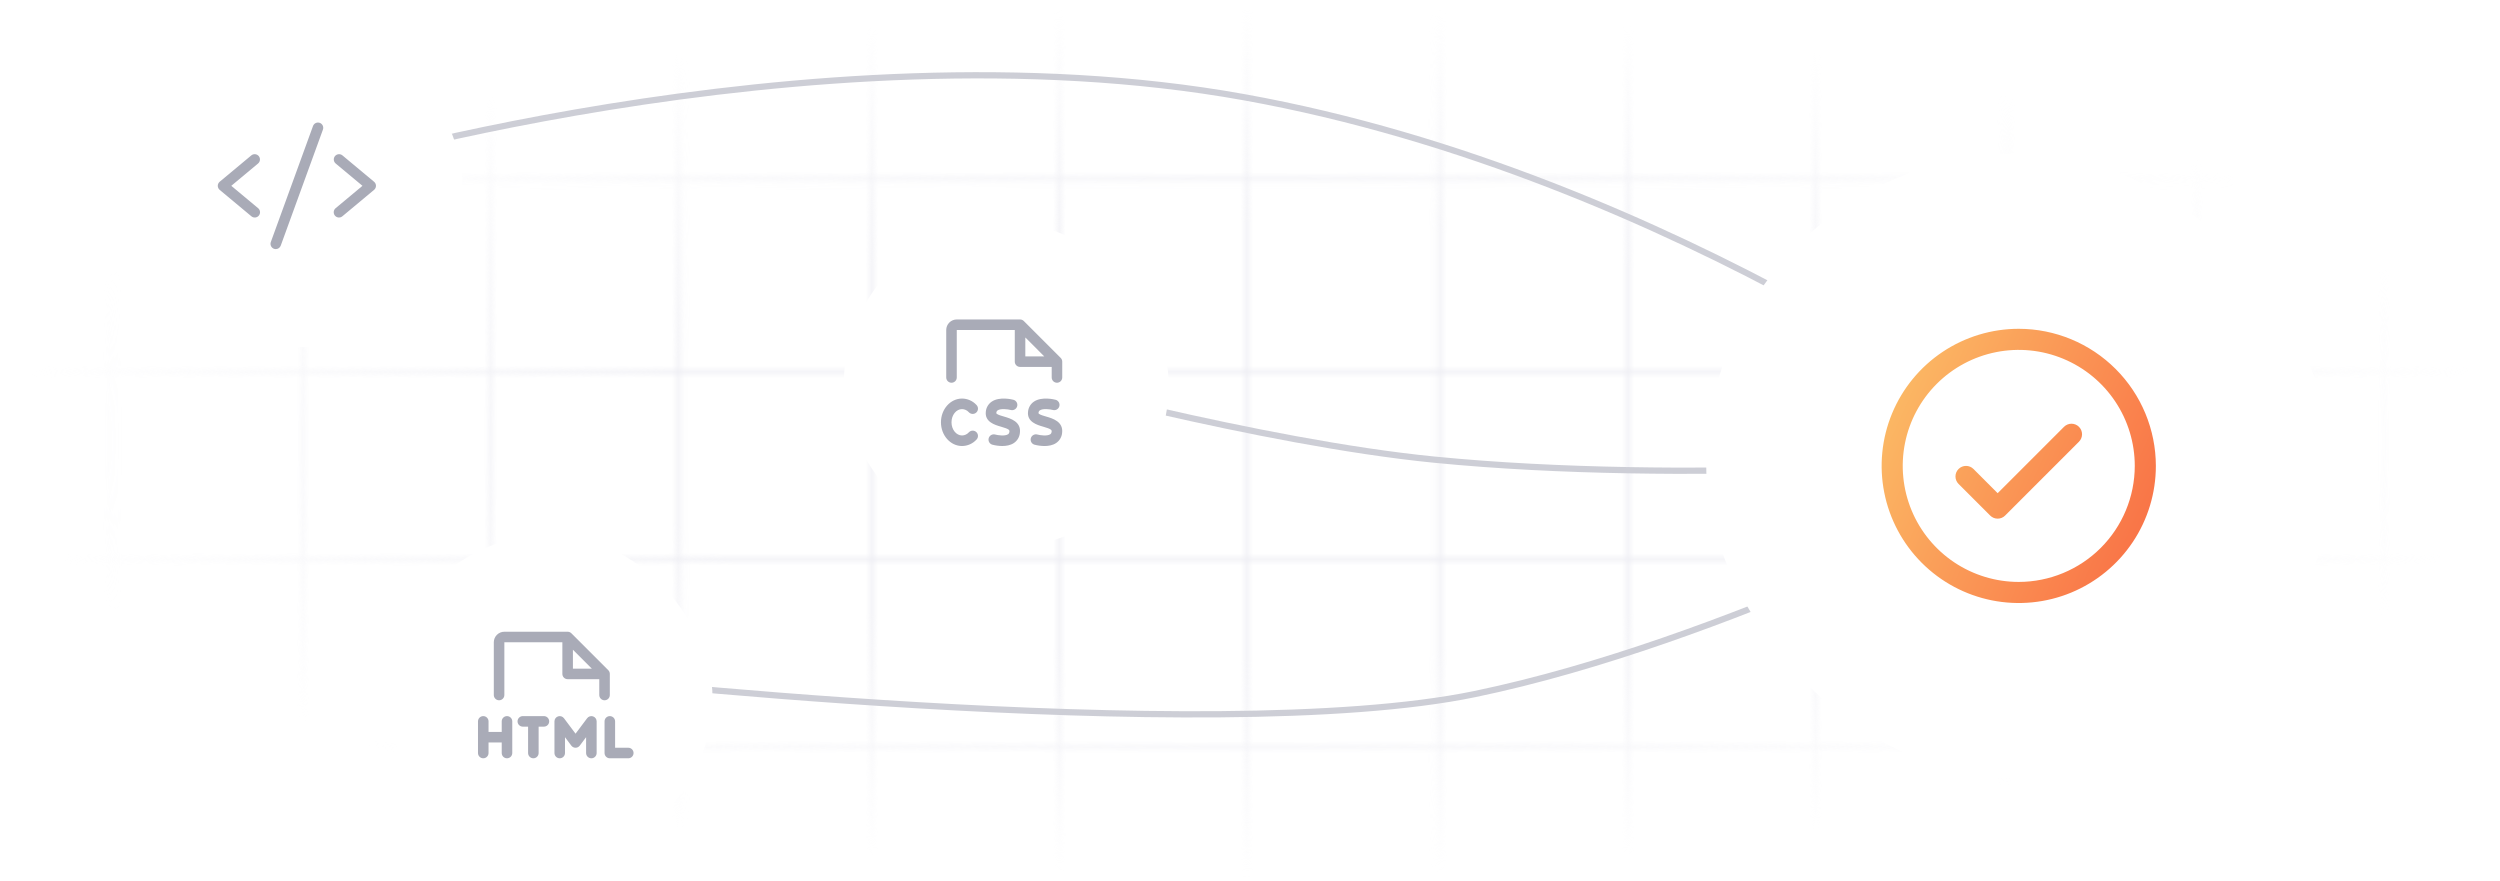 <svg width="400" height="141" viewBox="0 0 400 141" fill="none" xmlns="http://www.w3.org/2000/svg">
<g clip-path="url(#clip0_135_1276)">
<g clip-path="url(#clip1_135_1276)">
<mask id="mask0_135_1276" style="mask-type:alpha" maskUnits="userSpaceOnUse" x="-74" y="-63" width="578" height="578">
<path d="M17.935 -1.44H-12.377V28.872H17.935V-1.44Z" stroke="#EDEDF3" stroke-width="0.341"/>
<path d="M48.246 -1.44H17.935V28.872H48.246V-1.44Z" stroke="#EDEDF3" stroke-width="0.341"/>
<path d="M78.558 -1.44H48.246V28.872H78.558V-1.44Z" stroke="#EDEDF3" stroke-width="0.341"/>
<path d="M108.87 -1.44H78.558V28.872H108.87V-1.44Z" stroke="#EDEDF3" stroke-width="0.341"/>
<path d="M139.181 -1.44H108.87V28.872H139.181V-1.44Z" stroke="#EDEDF3" stroke-width="0.341"/>
<path d="M169.492 -1.44H139.181V28.872H169.492V-1.44Z" stroke="#EDEDF3" stroke-width="0.341"/>
<path d="M199.804 -1.44H169.493V28.872H199.804V-1.44Z" stroke="#EDEDF3" stroke-width="0.341"/>
<path d="M230.116 -1.44H199.804V28.872H230.116V-1.44Z" stroke="#EDEDF3" stroke-width="0.341"/>
<path d="M260.427 -1.44H230.116V28.872H260.427V-1.44Z" stroke="#EDEDF3" stroke-width="0.341"/>
<path d="M290.739 -1.44H260.427V28.872H290.739V-1.44Z" stroke="#EDEDF3" stroke-width="0.341"/>
<path d="M321.051 -1.44H290.739V28.872H321.051V-1.44Z" stroke="#EDEDF3" stroke-width="0.341"/>
<path d="M351.362 -1.44H321.051V28.872H351.362V-1.44Z" stroke="#EDEDF3" stroke-width="0.341"/>
<path d="M381.674 -1.44H351.362V28.872H381.674V-1.44Z" stroke="#EDEDF3" stroke-width="0.341"/>
<path d="M411.985 -1.44H381.674V28.872H411.985V-1.44Z" stroke="#EDEDF3" stroke-width="0.341"/>
<path d="M17.935 28.872H-12.377V59.183H17.935V28.872Z" stroke="#EDEDF3" stroke-width="0.341"/>
<path d="M48.246 28.872H17.935V59.183H48.246V28.872Z" stroke="#EDEDF3" stroke-width="0.341"/>
<path d="M78.558 28.872H48.246V59.183H78.558V28.872Z" stroke="#EDEDF3" stroke-width="0.341"/>
<path d="M108.87 28.872H78.558V59.183H108.87V28.872Z" stroke="#EDEDF3" stroke-width="0.341"/>
<path d="M139.181 28.872H108.87V59.183H139.181V28.872Z" stroke="#EDEDF3" stroke-width="0.341"/>
<path d="M169.492 28.872H139.181V59.183H169.492V28.872Z" stroke="#EDEDF3" stroke-width="0.341"/>
<path d="M199.804 28.872H169.493V59.183H199.804V28.872Z" stroke="#EDEDF3" stroke-width="0.341"/>
<path d="M230.116 28.872H199.804V59.183H230.116V28.872Z" stroke="#EDEDF3" stroke-width="0.341"/>
<path d="M260.427 28.872H230.116V59.183H260.427V28.872Z" stroke="#EDEDF3" stroke-width="0.341"/>
<path d="M290.739 28.872H260.427V59.183H290.739V28.872Z" stroke="#EDEDF3" stroke-width="0.341"/>
<path d="M321.051 28.872H290.739V59.183H321.051V28.872Z" stroke="#EDEDF3" stroke-width="0.341"/>
<path d="M351.362 28.872H321.051V59.183H351.362V28.872Z" stroke="#EDEDF3" stroke-width="0.341"/>
<path d="M381.674 28.872H351.362V59.183H381.674V28.872Z" stroke="#EDEDF3" stroke-width="0.341"/>
<path d="M411.985 28.872H381.674V59.183H411.985V28.872Z" stroke="#EDEDF3" stroke-width="0.341"/>
<path d="M17.935 59.183H-12.377V89.495H17.935V59.183Z" stroke="#EDEDF3" stroke-width="0.341"/>
<path d="M48.246 59.183H17.935V89.495H48.246V59.183Z" stroke="#EDEDF3" stroke-width="0.341"/>
<path d="M78.558 59.183H48.246V89.495H78.558V59.183Z" stroke="#EDEDF3" stroke-width="0.341"/>
<path d="M108.87 59.183H78.558V89.495H108.87V59.183Z" stroke="#EDEDF3" stroke-width="0.341"/>
<path d="M139.181 59.183H108.87V89.495H139.181V59.183Z" stroke="#EDEDF3" stroke-width="0.341"/>
<path d="M169.492 59.183H139.181V89.495H169.492V59.183Z" stroke="#EDEDF3" stroke-width="0.341"/>
<path d="M199.804 59.183H169.493V89.495H199.804V59.183Z" stroke="#EDEDF3" stroke-width="0.341"/>
<path d="M230.116 59.183H199.804V89.495H230.116V59.183Z" stroke="#EDEDF3" stroke-width="0.341"/>
<path d="M260.427 59.183H230.116V89.495H260.427V59.183Z" stroke="#EDEDF3" stroke-width="0.341"/>
<path d="M290.739 59.183H260.427V89.495H290.739V59.183Z" stroke="#EDEDF3" stroke-width="0.341"/>
<path d="M321.051 59.183H290.739V89.495H321.051V59.183Z" stroke="#EDEDF3" stroke-width="0.341"/>
<path d="M351.362 59.183H321.051V89.495H351.362V59.183Z" stroke="#EDEDF3" stroke-width="0.341"/>
<path d="M381.674 59.183H351.362V89.495H381.674V59.183Z" stroke="#EDEDF3" stroke-width="0.341"/>
<path d="M411.985 59.183H381.674V89.495H411.985V59.183Z" stroke="#EDEDF3" stroke-width="0.341"/>
<path d="M17.935 89.495H-12.377V119.806H17.935V89.495Z" stroke="#EDEDF3" stroke-width="0.341"/>
<path d="M48.246 89.495H17.935V119.806H48.246V89.495Z" stroke="#EDEDF3" stroke-width="0.341"/>
<path d="M78.558 89.495H48.246V119.806H78.558V89.495Z" stroke="#EDEDF3" stroke-width="0.341"/>
<path d="M108.87 89.495H78.558V119.806H108.87V89.495Z" stroke="#EDEDF3" stroke-width="0.341"/>
<path d="M139.181 89.495H108.87V119.806H139.181V89.495Z" stroke="#EDEDF3" stroke-width="0.341"/>
<path d="M169.492 89.495H139.181V119.806H169.492V89.495Z" stroke="#EDEDF3" stroke-width="0.341"/>
<path d="M199.804 89.495H169.493V119.806H199.804V89.495Z" stroke="#EDEDF3" stroke-width="0.341"/>
<path d="M230.116 89.495H199.804V119.806H230.116V89.495Z" stroke="#EDEDF3" stroke-width="0.341"/>
<path d="M260.427 89.495H230.116V119.806H260.427V89.495Z" stroke="#EDEDF3" stroke-width="0.341"/>
<path d="M290.739 89.495H260.427V119.806H290.739V89.495Z" stroke="#EDEDF3" stroke-width="0.341"/>
<path d="M321.051 89.495H290.739V119.806H321.051V89.495Z" stroke="#EDEDF3" stroke-width="0.341"/>
<path d="M351.362 89.495H321.051V119.806H351.362V89.495Z" stroke="#EDEDF3" stroke-width="0.341"/>
<path d="M381.674 89.495H351.362V119.806H381.674V89.495Z" stroke="#EDEDF3" stroke-width="0.341"/>
<path d="M411.985 89.495H381.674V119.806H411.985V89.495Z" stroke="#EDEDF3" stroke-width="0.341"/>
<path d="M17.935 119.807H-12.377V150.118H17.935V119.807Z" stroke="#EDEDF3" stroke-width="0.341"/>
<path d="M48.246 119.807H17.935V150.118H48.246V119.807Z" stroke="#EDEDF3" stroke-width="0.341"/>
<path d="M78.558 119.807H48.246V150.118H78.558V119.807Z" stroke="#EDEDF3" stroke-width="0.341"/>
<path d="M108.87 119.807H78.558V150.118H108.87V119.807Z" stroke="#EDEDF3" stroke-width="0.341"/>
<path d="M139.181 119.807H108.87V150.118H139.181V119.807Z" stroke="#EDEDF3" stroke-width="0.341"/>
<path d="M169.492 119.807H139.181V150.118H169.492V119.807Z" stroke="#EDEDF3" stroke-width="0.341"/>
<path d="M199.804 119.807H169.493V150.118H199.804V119.807Z" stroke="#EDEDF3" stroke-width="0.341"/>
<path d="M230.116 119.807H199.804V150.118H230.116V119.807Z" stroke="#EDEDF3" stroke-width="0.341"/>
<path d="M260.427 119.807H230.116V150.118H260.427V119.807Z" stroke="#EDEDF3" stroke-width="0.341"/>
<path d="M290.739 119.807H260.427V150.118H290.739V119.807Z" stroke="#EDEDF3" stroke-width="0.341"/>
<path d="M321.051 119.807H290.739V150.118H321.051V119.807Z" stroke="#EDEDF3" stroke-width="0.341"/>
<path d="M351.362 119.807H321.051V150.118H351.362V119.807Z" stroke="#EDEDF3" stroke-width="0.341"/>
<path d="M381.674 119.807H351.362V150.118H381.674V119.807Z" stroke="#EDEDF3" stroke-width="0.341"/>
<path d="M411.985 119.807H381.674V150.118H411.985V119.807Z" stroke="#EDEDF3" stroke-width="0.341"/>
</mask>
<g mask="url(#mask0_135_1276)">
<rect width="399" height="141" transform="matrix(-1 0 0 1 400 -0.455)" fill="url(#paint0_radial_135_1276)"/>
</g>
</g>
<path d="M48 28.046C48 28.046 129.5 3.045 199 15.545C268.5 28.045 326 72.045 326 72.045" stroke="#CDCED6"/>
<path d="M89.5 108.045C89.5 108.045 193.62 119.825 236 111.045C275.891 102.782 322 78.545 322 78.545" stroke="#CDCED6"/>
<path d="M162.5 60.045C162.5 60.045 201.583 70.788 229.5 73.545C270 77.545 318.5 73.545 318.5 73.545" stroke="#CDCED6"/>
<g filter="url(#filter0_d_135_1276)">
<rect x="22" y="-0.455" width="52" height="52" rx="26" fill="white"/>
<path d="M41.29 22.161L37.006 25.731L41.29 29.301C41.378 29.371 41.45 29.458 41.504 29.557C41.557 29.655 41.591 29.764 41.602 29.875C41.614 29.987 41.602 30.099 41.569 30.207C41.537 30.314 41.483 30.414 41.411 30.5C41.339 30.586 41.251 30.657 41.151 30.709C41.052 30.76 40.943 30.792 40.831 30.801C40.719 30.81 40.607 30.797 40.5 30.762C40.393 30.727 40.295 30.671 40.21 30.597L35.148 26.379C35.053 26.299 34.976 26.2 34.924 26.088C34.871 25.976 34.844 25.854 34.844 25.73C34.844 25.607 34.871 25.485 34.924 25.373C34.976 25.261 35.053 25.162 35.148 25.082L40.21 20.864C40.382 20.72 40.604 20.651 40.827 20.672C41.05 20.692 41.255 20.8 41.399 20.972C41.542 21.144 41.611 21.366 41.59 21.589C41.57 21.812 41.462 22.018 41.29 22.161ZM59.852 25.082L54.79 20.864C54.705 20.793 54.606 20.739 54.501 20.706C54.395 20.673 54.284 20.662 54.173 20.672C54.063 20.682 53.956 20.714 53.857 20.765C53.759 20.817 53.672 20.887 53.601 20.972C53.458 21.144 53.389 21.366 53.41 21.589C53.43 21.812 53.538 22.018 53.71 22.161L57.994 25.731L53.71 29.301C53.622 29.371 53.55 29.458 53.496 29.557C53.443 29.655 53.409 29.764 53.398 29.875C53.387 29.987 53.398 30.099 53.431 30.207C53.463 30.314 53.517 30.414 53.589 30.5C53.661 30.586 53.749 30.657 53.849 30.709C53.948 30.76 54.057 30.792 54.169 30.801C54.281 30.81 54.393 30.797 54.5 30.762C54.607 30.727 54.705 30.671 54.79 30.597L59.852 26.379C59.947 26.299 60.024 26.2 60.076 26.088C60.129 25.976 60.156 25.854 60.156 25.73C60.156 25.607 60.129 25.485 60.076 25.373C60.024 25.261 59.947 25.162 59.852 25.082ZM51.163 15.657C51.059 15.619 50.948 15.602 50.837 15.607C50.727 15.612 50.618 15.638 50.518 15.685C50.417 15.732 50.327 15.798 50.252 15.88C50.178 15.962 50.12 16.058 50.082 16.162L43.332 34.724C43.294 34.828 43.277 34.939 43.282 35.05C43.286 35.161 43.313 35.27 43.36 35.37C43.407 35.471 43.473 35.561 43.555 35.636C43.637 35.711 43.733 35.769 43.837 35.806C43.929 35.839 44.027 35.856 44.125 35.856C44.298 35.856 44.467 35.803 44.609 35.703C44.751 35.604 44.859 35.463 44.918 35.3L51.668 16.738C51.706 16.634 51.723 16.523 51.718 16.412C51.713 16.302 51.686 16.193 51.639 16.093C51.593 15.992 51.526 15.902 51.444 15.827C51.363 15.752 51.267 15.694 51.163 15.657Z" fill="#A9ABB7"/>
</g>
<g filter="url(#filter1_d_135_1276)">
<rect x="62" y="81.545" width="52" height="52" rx="26" fill="white"/>
<g clip-path="url(#clip2_135_1276)">
<path d="M97.572 107.202V103.827C97.572 103.716 97.55 103.606 97.508 103.504C97.466 103.401 97.403 103.308 97.325 103.23L91.419 97.323C91.34 97.245 91.247 97.183 91.145 97.141C91.043 97.098 90.933 97.077 90.822 97.077H80.697C80.249 97.077 79.82 97.254 79.504 97.571C79.187 97.887 79.009 98.317 79.009 98.764V107.202C79.009 107.425 79.098 107.64 79.257 107.798C79.415 107.957 79.629 108.045 79.853 108.045C80.077 108.045 80.291 107.957 80.45 107.798C80.608 107.64 80.697 107.425 80.697 107.202V98.764H89.978V103.827C89.978 104.05 90.067 104.265 90.225 104.423C90.383 104.582 90.598 104.67 90.822 104.67H95.884V107.202C95.884 107.425 95.973 107.64 96.132 107.798C96.29 107.957 96.504 108.045 96.728 108.045C96.952 108.045 97.166 107.957 97.325 107.798C97.483 107.64 97.572 107.425 97.572 107.202ZM91.666 99.957L94.692 102.983H91.666V99.957ZM81.963 111.42V116.483C81.963 116.707 81.874 116.921 81.715 117.08C81.557 117.238 81.343 117.327 81.119 117.327C80.895 117.327 80.68 117.238 80.522 117.08C80.364 116.921 80.275 116.707 80.275 116.483V114.795H78.166V116.483C78.166 116.707 78.077 116.921 77.918 117.08C77.76 117.238 77.546 117.327 77.322 117.327C77.098 117.327 76.883 117.238 76.725 117.08C76.567 116.921 76.478 116.707 76.478 116.483V111.42C76.478 111.197 76.567 110.982 76.725 110.824C76.883 110.666 77.098 110.577 77.322 110.577C77.546 110.577 77.76 110.666 77.918 110.824C78.077 110.982 78.166 111.197 78.166 111.42V113.108H80.275V111.42C80.275 111.197 80.364 110.982 80.522 110.824C80.68 110.666 80.895 110.577 81.119 110.577C81.343 110.577 81.557 110.666 81.715 110.824C81.874 110.982 81.963 111.197 81.963 111.42ZM87.869 111.42C87.869 111.644 87.78 111.859 87.622 112.017C87.463 112.175 87.249 112.264 87.025 112.264H86.181V116.483C86.181 116.707 86.092 116.921 85.934 117.08C85.776 117.238 85.561 117.327 85.338 117.327C85.114 117.327 84.899 117.238 84.741 117.08C84.583 116.921 84.494 116.707 84.494 116.483V112.264H83.65C83.426 112.264 83.212 112.175 83.053 112.017C82.895 111.859 82.806 111.644 82.806 111.42C82.806 111.197 82.895 110.982 83.053 110.824C83.212 110.666 83.426 110.577 83.65 110.577H87.025C87.249 110.577 87.463 110.666 87.622 110.824C87.78 110.982 87.869 111.197 87.869 111.42ZM95.463 111.42V116.483C95.463 116.707 95.374 116.921 95.215 117.08C95.057 117.238 94.843 117.327 94.619 117.327C94.395 117.327 94.18 117.238 94.022 117.08C93.864 116.921 93.775 116.707 93.775 116.483V113.952L92.763 115.302C92.684 115.406 92.582 115.492 92.465 115.55C92.348 115.609 92.219 115.639 92.088 115.639C91.957 115.639 91.827 115.609 91.71 115.55C91.593 115.492 91.491 115.406 91.412 115.302L90.4 113.952V116.483C90.4 116.707 90.311 116.921 90.153 117.08C89.995 117.238 89.78 117.327 89.556 117.327C89.332 117.327 89.118 117.238 88.96 117.08C88.801 116.921 88.713 116.707 88.713 116.483V111.42C88.713 111.243 88.768 111.071 88.872 110.927C88.975 110.783 89.121 110.676 89.29 110.62C89.457 110.564 89.639 110.562 89.808 110.615C89.977 110.668 90.125 110.772 90.231 110.914L92.088 113.39L93.944 110.914C94.05 110.772 94.198 110.668 94.367 110.615C94.536 110.562 94.718 110.564 94.886 110.62C95.054 110.676 95.2 110.783 95.303 110.927C95.407 111.071 95.463 111.243 95.463 111.42ZM101.369 116.483C101.369 116.707 101.28 116.921 101.122 117.08C100.963 117.238 100.749 117.327 100.525 117.327H97.572C97.348 117.327 97.133 117.238 96.975 117.08C96.817 116.921 96.728 116.707 96.728 116.483V111.42C96.728 111.197 96.817 110.982 96.975 110.824C97.133 110.666 97.348 110.577 97.572 110.577C97.796 110.577 98.01 110.666 98.168 110.824C98.327 110.982 98.416 111.197 98.416 111.42V115.639H100.525C100.749 115.639 100.963 115.728 101.122 115.886C101.28 116.045 101.369 116.259 101.369 116.483Z" fill="#A9ABB7"/>
</g>
</g>
<g filter="url(#filter2_d_135_1276)">
<rect x="135" y="31.545" width="52" height="52" rx="26" fill="white"/>
<path d="M152.24 63.566C152.24 64.726 152.997 65.675 153.927 65.675C154.131 65.671 154.331 65.625 154.517 65.54C154.702 65.456 154.868 65.335 155.005 65.184C155.081 65.1 155.172 65.031 155.275 64.983C155.377 64.935 155.488 64.908 155.601 64.904C155.714 64.9 155.827 64.918 155.933 64.958C156.039 64.999 156.135 65.059 156.217 65.138C156.299 65.216 156.364 65.31 156.408 65.414C156.453 65.518 156.476 65.629 156.477 65.743C156.478 65.856 156.455 65.968 156.412 66.072C156.368 66.177 156.304 66.271 156.223 66.35C155.93 66.667 155.575 66.92 155.18 67.094C154.785 67.268 154.359 67.359 153.927 67.363C152.066 67.363 150.552 65.659 150.552 63.566C150.552 61.472 152.066 59.769 153.927 59.769C154.359 59.772 154.785 59.864 155.18 60.038C155.575 60.212 155.93 60.465 156.223 60.782C156.304 60.861 156.368 60.955 156.412 61.06C156.455 61.164 156.478 61.276 156.477 61.389C156.476 61.502 156.453 61.614 156.408 61.718C156.364 61.822 156.299 61.916 156.217 61.994C156.135 62.072 156.039 62.133 155.933 62.173C155.827 62.214 155.714 62.232 155.601 62.228C155.488 62.224 155.377 62.197 155.275 62.148C155.172 62.1 155.081 62.032 155.005 61.948C154.868 61.797 154.702 61.676 154.517 61.592C154.331 61.507 154.131 61.461 153.927 61.456C152.997 61.456 152.24 62.406 152.24 63.566ZM160.635 62.649C160.213 62.527 159.777 62.401 159.533 62.244C159.4 62.159 159.403 62.139 159.415 62.044C159.416 61.967 159.436 61.892 159.473 61.825C159.51 61.757 159.562 61.7 159.626 61.657C160.111 61.328 161.244 61.474 161.717 61.598C161.934 61.655 162.164 61.623 162.357 61.511C162.551 61.398 162.691 61.213 162.748 60.996C162.805 60.78 162.774 60.549 162.661 60.356C162.548 60.163 162.363 60.022 162.146 59.965C161.923 59.907 159.932 59.415 158.684 60.256C158.42 60.433 158.198 60.666 158.034 60.939C157.87 61.211 157.767 61.517 157.735 61.833C157.524 63.508 159.173 63.986 160.16 64.27C161.433 64.638 161.545 64.789 161.508 65.071C161.476 65.325 161.375 65.423 161.283 65.485C160.797 65.808 159.683 65.65 159.221 65.523C159.006 65.466 158.778 65.496 158.585 65.607C158.393 65.717 158.251 65.898 158.192 66.112C158.132 66.326 158.159 66.555 158.267 66.749C158.374 66.943 158.554 67.086 158.767 67.149C159.29 67.286 159.828 67.357 160.368 67.36C160.983 67.36 161.665 67.254 162.213 66.889C162.483 66.71 162.71 66.473 162.878 66.195C163.045 65.917 163.149 65.606 163.182 65.283C163.419 63.46 161.677 62.951 160.635 62.649ZM167.385 62.649C166.963 62.527 166.527 62.401 166.283 62.244C166.151 62.159 166.153 62.139 166.165 62.044C166.166 61.967 166.186 61.892 166.223 61.825C166.26 61.757 166.312 61.7 166.376 61.657C166.861 61.328 167.994 61.474 168.466 61.598C168.683 61.655 168.913 61.623 169.106 61.511C169.3 61.398 169.44 61.213 169.497 60.996C169.554 60.78 169.523 60.549 169.41 60.356C169.297 60.163 169.112 60.022 168.895 59.965C168.673 59.907 166.681 59.415 165.433 60.256C165.17 60.434 164.949 60.667 164.786 60.94C164.623 61.212 164.521 61.517 164.489 61.833C164.278 63.508 165.929 63.986 166.915 64.27C168.187 64.638 168.298 64.789 168.263 65.071C168.23 65.325 168.13 65.423 168.036 65.485C167.551 65.808 166.437 65.65 165.975 65.523C165.759 65.463 165.528 65.491 165.333 65.602C165.138 65.712 164.994 65.895 164.934 66.111C164.874 66.327 164.902 66.558 165.012 66.753C165.122 66.948 165.305 67.092 165.521 67.152C166.045 67.289 166.583 67.36 167.123 67.363C167.737 67.363 168.421 67.257 168.968 66.892C169.238 66.713 169.465 66.476 169.632 66.198C169.8 65.92 169.904 65.609 169.936 65.286C170.169 63.46 168.427 62.951 167.384 62.649H167.385ZM151.396 56.394V48.8C151.396 48.353 151.574 47.923 151.89 47.607C152.207 47.291 152.636 47.113 153.083 47.113H163.208C163.319 47.113 163.429 47.135 163.532 47.177C163.634 47.219 163.727 47.281 163.805 47.36L169.712 53.266C169.79 53.344 169.852 53.437 169.894 53.54C169.937 53.642 169.959 53.752 169.958 53.863V56.394C169.958 56.618 169.87 56.832 169.711 56.991C169.553 57.149 169.339 57.238 169.115 57.238C168.891 57.238 168.676 57.149 168.518 56.991C168.36 56.832 168.271 56.618 168.271 56.394V54.706H163.208C162.985 54.706 162.77 54.618 162.612 54.459C162.454 54.301 162.365 54.087 162.365 53.863V48.8H153.083V56.394C153.083 56.618 152.995 56.832 152.836 56.991C152.678 57.149 152.464 57.238 152.24 57.238C152.016 57.238 151.801 57.149 151.643 56.991C151.485 56.832 151.396 56.618 151.396 56.394ZM164.052 53.019H167.077L164.052 49.993V53.019Z" fill="#A9ABB7"/>
</g>
<g filter="url(#filter3_d_135_1276)">
<rect x="273" y="20.545" width="100" height="100" rx="50" fill="white"/>
<path d="M332.631 64.289C332.788 64.446 332.913 64.632 332.998 64.837C333.083 65.042 333.126 65.261 333.126 65.483C333.126 65.705 333.083 65.924 332.998 66.129C332.913 66.334 332.788 66.52 332.631 66.677L320.819 78.489C320.662 78.646 320.476 78.771 320.271 78.856C320.066 78.941 319.847 78.984 319.625 78.984C319.403 78.984 319.184 78.941 318.979 78.856C318.774 78.771 318.588 78.646 318.431 78.489L313.369 73.427C313.052 73.11 312.874 72.681 312.874 72.233C312.874 71.785 313.052 71.356 313.369 71.039C313.685 70.722 314.115 70.544 314.563 70.544C315.01 70.544 315.44 70.722 315.756 71.039L319.625 74.91L330.244 64.289C330.4 64.132 330.586 64.008 330.791 63.923C330.996 63.838 331.216 63.794 331.438 63.794C331.659 63.794 331.879 63.838 332.084 63.923C332.289 64.008 332.475 64.132 332.631 64.289ZM344.938 70.545C344.938 74.884 343.651 79.126 341.24 82.733C338.83 86.341 335.404 89.153 331.395 90.813C327.387 92.473 322.976 92.908 318.72 92.061C314.465 91.215 310.556 89.126 307.488 86.058C304.42 82.99 302.33 79.081 301.484 74.825C300.638 70.57 301.072 66.159 302.732 62.15C304.393 58.142 307.205 54.716 310.812 52.305C314.42 49.895 318.661 48.608 323 48.608C328.816 48.614 334.393 50.927 338.505 55.04C342.618 59.153 344.931 64.729 344.938 70.545ZM341.563 70.545C341.563 66.874 340.474 63.285 338.434 60.233C336.394 57.18 333.495 54.801 330.104 53.396C326.712 51.991 322.979 51.623 319.379 52.34C315.778 53.056 312.47 54.824 309.874 57.42C307.278 60.016 305.51 63.323 304.794 66.924C304.078 70.525 304.446 74.257 305.85 77.649C307.255 81.041 309.635 83.94 312.687 85.98C315.74 88.019 319.329 89.108 323 89.108C327.921 89.102 332.64 87.145 336.12 83.665C339.599 80.185 341.557 75.467 341.563 70.545Z" fill="url(#paint1_linear_135_1276)"/>
</g>
</g>
<defs>
<filter id="filter0_d_135_1276" x="13" y="-5.455" width="70" height="70" filterUnits="userSpaceOnUse" color-interpolation-filters="sRGB">
<feFlood flood-opacity="0" result="BackgroundImageFix"/>
<feColorMatrix in="SourceAlpha" type="matrix" values="0 0 0 0 0 0 0 0 0 0 0 0 0 0 0 0 0 0 127 0" result="hardAlpha"/>
<feOffset dy="4"/>
<feGaussianBlur stdDeviation="4.5"/>
<feComposite in2="hardAlpha" operator="out"/>
<feColorMatrix type="matrix" values="0 0 0 0 0.008 0 0 0 0 0.016 0 0 0 0 0.063 0 0 0 0.09 0"/>
<feBlend mode="normal" in2="BackgroundImageFix" result="effect1_dropShadow_135_1276"/>
<feBlend mode="normal" in="SourceGraphic" in2="effect1_dropShadow_135_1276" result="shape"/>
</filter>
<filter id="filter1_d_135_1276" x="53" y="76.545" width="70" height="70" filterUnits="userSpaceOnUse" color-interpolation-filters="sRGB">
<feFlood flood-opacity="0" result="BackgroundImageFix"/>
<feColorMatrix in="SourceAlpha" type="matrix" values="0 0 0 0 0 0 0 0 0 0 0 0 0 0 0 0 0 0 127 0" result="hardAlpha"/>
<feOffset dy="4"/>
<feGaussianBlur stdDeviation="4.5"/>
<feComposite in2="hardAlpha" operator="out"/>
<feColorMatrix type="matrix" values="0 0 0 0 0.008 0 0 0 0 0.016 0 0 0 0 0.063 0 0 0 0.09 0"/>
<feBlend mode="normal" in2="BackgroundImageFix" result="effect1_dropShadow_135_1276"/>
<feBlend mode="normal" in="SourceGraphic" in2="effect1_dropShadow_135_1276" result="shape"/>
</filter>
<filter id="filter2_d_135_1276" x="126" y="26.545" width="70" height="70" filterUnits="userSpaceOnUse" color-interpolation-filters="sRGB">
<feFlood flood-opacity="0" result="BackgroundImageFix"/>
<feColorMatrix in="SourceAlpha" type="matrix" values="0 0 0 0 0 0 0 0 0 0 0 0 0 0 0 0 0 0 127 0" result="hardAlpha"/>
<feOffset dy="4"/>
<feGaussianBlur stdDeviation="4.5"/>
<feComposite in2="hardAlpha" operator="out"/>
<feColorMatrix type="matrix" values="0 0 0 0 0.008 0 0 0 0 0.016 0 0 0 0 0.063 0 0 0 0.09 0"/>
<feBlend mode="normal" in2="BackgroundImageFix" result="effect1_dropShadow_135_1276"/>
<feBlend mode="normal" in="SourceGraphic" in2="effect1_dropShadow_135_1276" result="shape"/>
</filter>
<filter id="filter3_d_135_1276" x="264" y="15.545" width="118" height="118" filterUnits="userSpaceOnUse" color-interpolation-filters="sRGB">
<feFlood flood-opacity="0" result="BackgroundImageFix"/>
<feColorMatrix in="SourceAlpha" type="matrix" values="0 0 0 0 0 0 0 0 0 0 0 0 0 0 0 0 0 0 127 0" result="hardAlpha"/>
<feOffset dy="4"/>
<feGaussianBlur stdDeviation="4.5"/>
<feComposite in2="hardAlpha" operator="out"/>
<feColorMatrix type="matrix" values="0 0 0 0 0.008 0 0 0 0 0.016 0 0 0 0 0.063 0 0 0 0.09 0"/>
<feBlend mode="normal" in2="BackgroundImageFix" result="effect1_dropShadow_135_1276"/>
<feBlend mode="normal" in="SourceGraphic" in2="effect1_dropShadow_135_1276" result="shape"/>
</filter>
<radialGradient id="paint0_radial_135_1276" cx="0" cy="0" r="1" gradientUnits="userSpaceOnUse" gradientTransform="translate(199.866 71) scale(199.134 70)">
<stop offset="0.5" stop-color="#EDEDF3"/>
<stop offset="1" stop-color="#EDEDF3" stop-opacity="0"/>
</radialGradient>
<linearGradient id="paint1_linear_135_1276" x1="345.99" y1="89.456" x2="299.052" y2="68.248" gradientUnits="userSpaceOnUse">
<stop stop-color="#F96B43"/>
<stop offset="1" stop-color="#FBB864"/>
</linearGradient>
<clipPath id="clip0_135_1276">
<rect width="399" height="141" fill="white" transform="translate(0.5)"/>
</clipPath>
<clipPath id="clip1_135_1276">
<rect width="545.608" height="545.608" fill="white" transform="translate(-73 -62.063)"/>
</clipPath>
<clipPath id="clip2_135_1276">
<rect width="27" height="27" fill="white" transform="translate(74.791 94.545)"/>
</clipPath>
</defs>
</svg>
